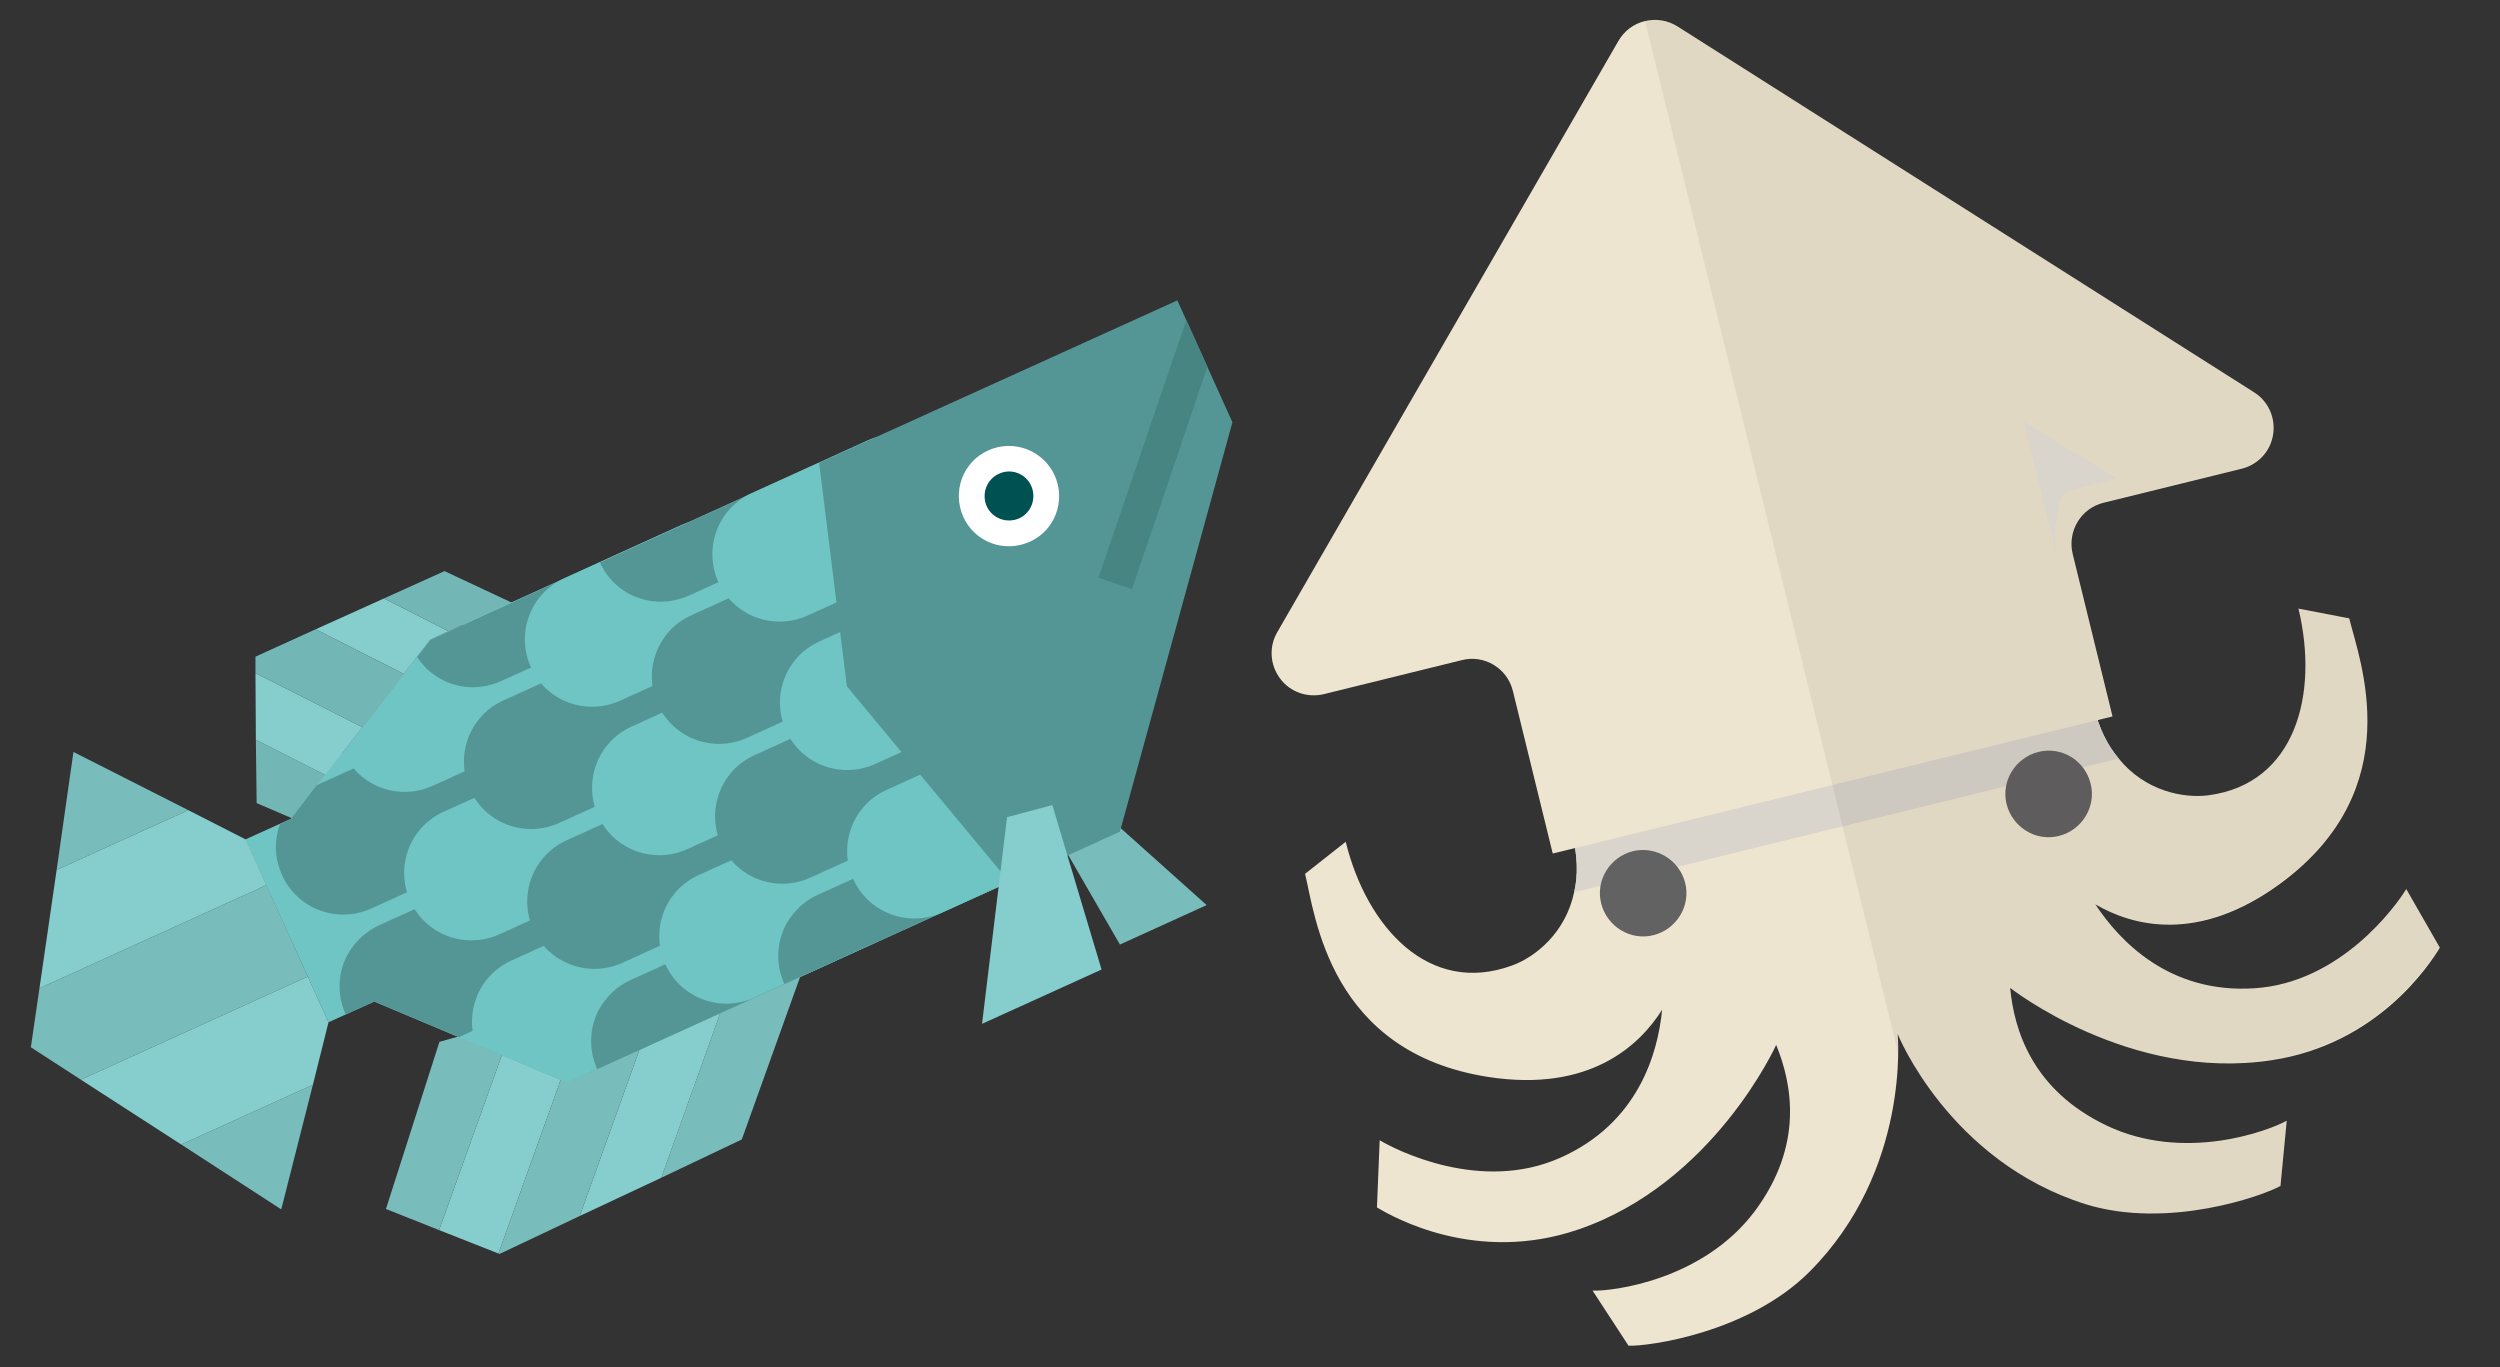 <?xml version="1.0" encoding="utf-8"?>
<!-- Generator: Adobe Illustrator 25.2.0, SVG Export Plug-In . SVG Version: 6.00 Build 0)  -->
<svg version="1.1" id="レイヤー_1" xmlns="http://www.w3.org/2000/svg" xmlns:xlink="http://www.w3.org/1999/xlink" x="0px"
	 y="0px" width="640px" height="350px" viewBox="0 0 640 350" style="enable-background:new 0 0 640 350;" xml:space="preserve">
<rect x="0" y="0" width="640" height="350" fill="#333333" stroke="none"/>
<style type="text/css">
	.st0{fill:#EEE5D0;}
	.st1{fill:#D9D5CC;}
	.st2{fill:#636262;}
	.st3{opacity:6.000000e-02;}
	.st4{fill:#140808;}
	.st5{fill:#86CDCD;}
	.st6{fill:#78BCBC;}
	.st7{fill:#72B7B5;}
	.st8{fill:#6EC5C4;}
	.st9{fill:#867675;}
	.st10{fill:#549696;}
	.st11{fill:#FFFFFF;}
	.st12{fill:#005151;}
	.st13{fill:#468582;}
</style>
<g>
	<g>
		<path class="st0" d="M514.6,252.9c1,10.7,5.6,26.1,24.6,35.2c20,9.6,41.8,1.3,46.2-1.2l-1.6,16.7c-4.4,2.5-28.7,11.2-49.8,4.7
			c-35.1-11-48.2-43.6-48.2-43.6s3.4,34.9-22.6,60.9c-15.6,15.6-41.2,19.1-46.3,18.9l-9.2-14.1c5,0.2,28.2-2.6,41.5-20.3
			c12.6-16.9,9.6-32.6,5.5-42.6c0,0-16,35.5-50.8,47.3c-25.9,8.8-47.1-3.1-51.4-5.7l0.7-17.2c4.3,2.6,26,13.5,46.2,4.5
			c19.9-8.8,25-26.6,26.1-37.9c-5.8,9.2-18.6,21.2-44.5,17.2c-40.6-6.3-44.3-41.2-46.9-52l10.4-8.2c5.4,21.9,21.3,39.4,42.5,31.7
			c5.9-2.1,13.8-8.3,16-18.9c1-4.2,0.9-9.1-0.5-14.8L536,180.9c1.4,5.7,3.6,10,6.4,13.3c6.8,8.4,16.7,10.2,22.9,9.4
			c22.3-2.9,28.4-25.8,23.1-47.8l13,2.5c2.6,10.7,15.5,43.4-17.5,67.8c-21.2,15.6-38.1,10.9-47.5,5.4c6.2,9.4,18.9,22.9,40.7,21.5
			c22.1-1.4,36.3-21.1,38.9-25.4l8.6,15c-2.6,4.3-15.9,24.7-43,28.8C545.2,277,514.6,252.9,514.6,252.9z"/>
		<path class="st1" d="M542.4,194.2L403,228.4c1-4.2,0.9-9.1-0.5-14.8L536,180.9C537.3,186.5,539.6,190.9,542.4,194.2z"/>
		<path class="st0" d="M397.5,218.5l-10.2-41.6c-1.4-5.8-7.3-9.4-13.1-7.9l-35.3,8.7c-4.2,1-8.6-0.5-11.2-4
			c-2.6-3.5-2.9-8.1-0.7-11.9l87.3-151.3c1.5-2.6,3.9-4.4,6.8-5.1c2.9-0.7,5.9-0.2,8.4,1.4L577,100.4c3.7,2.3,5.6,6.6,4.9,10.9
			c-0.7,4.3-3.9,7.7-8.1,8.7l-35.3,8.7c-5.8,1.4-9.3,7.3-7.9,13.1l10.2,41.6L397.5,218.5z"/>
		<path class="st2" d="M431.4,226c1.5,5.9-2.2,11.9-8.1,13.4c-5.9,1.5-11.9-2.2-13.4-8.1c-1.5-5.9,2.2-11.9,8.1-13.4
			C423.9,216.5,429.9,220.1,431.4,226z"/>
		<path class="st2" d="M535.2,200.6c1.5,5.9-2.2,11.9-8.1,13.4c-5.9,1.5-11.9-2.2-13.4-8.1c-1.5-5.9,2.2-11.9,8.1-13.4
			C527.7,191,533.7,194.6,535.2,200.6z"/>
		<g class="st3">
			<path class="st4" d="M581.5,271.3c27-4.2,40.3-24.5,43-28.8l-8.6-15c-2.6,4.3-16.8,24-38.9,25.4c-21.7,1.4-34.5-12.1-40.7-21.5
				c9.4,5.5,26.3,10.2,47.5-5.4c33-24.4,20.2-57,17.5-67.8l-13-2.5c5.4,21.9-0.7,44.8-23.1,47.8c-6.2,0.8-16.1-1-22.9-9.4
				c-2.2-2.6-4-5.9-5.4-9.9l3.8-0.9l-10.2-41.6c-1.4-5.8,2.1-11.7,7.9-13.1l35.3-8.7c4.2-1,7.4-4.5,8.1-8.7
				c0.7-4.3-1.2-8.6-4.9-10.9L429.5,6.7c-2.5-1.6-5.5-2.1-8.4-1.4l64.8,264.2c0-3-0.1-4.7-0.1-4.7s13.1,32.6,48.2,43.6
				c21.1,6.6,45.5-2.2,49.8-4.7l1.6-16.7c-4.4,2.5-26.2,10.7-46.2,1.2c-19-9.1-23.6-24.5-24.6-35.2
				C514.6,252.9,545.2,277,581.5,271.3z"/>
		</g>
	</g>
	<path class="st1" d="M541.9,122.4L518.1,108l8.2,33.3c0,0-1.2-14.6,3.8-15.8C535,124.3,541.9,122.4,541.9,122.4z"/>
</g>
<g>
	<g>
		<polygon class="st5" points="131.6,261.4 112.4,314.9 127.6,320.9 150.8,256.2 		"/>
		<polygon class="st6" points="112.5,266.7 98.8,309.5 112.4,314.9 131.6,261.4 		"/>
		<polygon class="st6" points="208.3,240.4 189.3,245.6 169.3,301.5 189.9,291.7 		"/>
		<polygon class="st5" points="170.1,250.9 148.4,311.3 169.3,301.5 189.3,245.6 		"/>
		<polygon class="st6" points="150.8,256.2 127.6,320.9 127.9,321 148.4,311.3 170.1,250.9 		"/>
	</g>
	<g>
		<polygon class="st7" points="65.7,205.6 91.6,216.7 103,208.4 65.5,189.4 		"/>
		<polygon class="st5" points="65.5,189.4 103,208.4 116.8,198.3 65.4,172.3 		"/>
		<polygon class="st5" points="98.3,153.2 80.8,161.1 132.1,187.1 145.6,177.2 		"/>
		<polygon class="st7" points="65.4,168.1 65.4,172.3 116.8,198.3 132.1,187.1 80.8,161.1 		"/>
		<polygon class="st7" points="159,167.4 113.8,146.2 98.3,153.2 145.6,177.2 		"/>
	</g>
	<polygon class="st8" points="209.7,118.5 258.4,225.8 145.2,277.2 123.6,268.1 121.8,267.3 117.4,265.5 95.8,256.4 84.1,261.7 
		62.8,214.9 74.5,209.6 81.2,201 87.6,192.7 87.8,192.5 106.7,168.1 110.2,163.6 	"/>
	<g>
		<path class="st9" d="M118.4,159.9c2.4,5.2,1.9,11-0.8,15.6c-1.7,3.1-4.4,5.6-7.8,7.2l-22.2,10.1l0.2-0.2l18.9-24.4l3.4-4.4
			L118.4,159.9z"/>
		<path class="st10" d="M133.3,196.3c0.3,0.7,0.6,1.5,0.8,2.3c1.4,4.6,0.7,9.4-1.5,13.4c-1.8,3-4.4,5.6-7.9,7.1l-29.7,13.5
			c-8.7,3.9-18.9,0.1-22.8-8.6c-2-4.4-2-9-0.5-13.1l2.8-1.3l6.6-8.6l29.3-13.3c3.5-1.6,7.1-1.9,10.6-1.2c3.7,0.8,7.1,2.7,9.6,5.6
			C131.7,193.3,132.6,194.7,133.3,196.3z"/>
		<path class="st9" d="M165.8,267.8l-20.6,9.3l-21.6-9.1l19.4-8.8c3.5-1.6,7.1-1.9,10.6-1.2C158.8,259.1,163.4,262.6,165.8,267.8z"
			/>
		<path class="st10" d="M149.6,232c0.7,1.5,1.2,3.1,1.4,4.7c0.5,3.8-0.2,7.7-2.1,11c-1.8,3-4.4,5.6-7.9,7.1l-23.5,10.7l-21.7-9.1
			l-7.3,3.3c-2-4.3-2-9.1-0.5-13.2c1.6-4.1,4.7-7.6,9-9.6l29.7-13.5c3.5-1.6,7.1-1.9,10.6-1.2c4.4,0.9,8.5,3.6,11.1,7.6
			C148.8,230.6,149.2,231.3,149.6,232z"/>
	</g>
	<g>
		<polygon class="st6" points="18.8,192.5 14.5,222.7 48.2,207.4 		"/>
		<polygon class="st6" points="72,309.6 80.1,277.7 46.4,293 		"/>
		<polygon class="st6" points="68.2,226.6 10.1,253 7.9,268.1 20.7,276.4 78.8,250 		"/>
		<polygon class="st5" points="62.9,214.9 48.2,207.4 14.5,222.7 10.1,253 68.2,226.6 		"/>
		<polygon class="st5" points="78.8,250 20.7,276.4 46.4,293 80.1,277.7 84.1,261.7 		"/>
	</g>
	<g>
		<path class="st8" d="M148.9,164.9c0.7,1.6,1.2,3.1,1.4,4.7c1.1,7.4-2.8,14.9-9.9,18.1l-29.7,13.5c-7.1,3.2-15.3,1.2-20.1-4.4
			c-1.1-1.2-2-2.6-2.7-4.1l-0.1-0.1l18.9-24.4l3.4-4.4l15.9-7.2C134.8,152.5,145,156.3,148.9,164.9z"/>
		<path class="st8" d="M166.1,202.9c3.9,8.7,0.1,18.9-8.6,22.8l-29.7,13.5c-8.7,3.9-18.9,0.1-22.8-8.6l0,0
			c-3.9-8.7-0.1-18.9,8.6-22.8l29.7-13.5C152,190.4,162.2,194.3,166.1,202.9L166.1,202.9z"/>
		<path class="st8" d="M123.6,268.1l21.6,9.1l7.6-3.5l13-5.9l9-4.1c8.6-3.9,12.5-14.2,8.6-22.8c-0.7-1.5-1.6-2.9-2.6-4.1
			c-4.9-5.6-13.1-7.7-20.2-4.4l-9.6,4.4l-11.7,5.3l-8.4,3.8c-4.3,2-7.5,5.5-9,9.7c-1,2.7-1.3,5.6-0.9,8.4c0.1,1.2,0.4,2.3,0.9,3.4
			L123.6,268.1z"/>
	</g>
	<g>
		<path class="st10" d="M166.5,138.1c2.4,5.2,1.9,11-0.8,15.6c-1.7,3.1-4.4,5.6-7.8,7.2l-29.7,13.5c-3.4,1.5-7.1,1.9-10.5,1.2
			c-4.4-0.9-8.4-3.5-10.9-7.4l3.4-4.4L166.5,138.1z"/>
		<path class="st10" d="M181.4,174.4c3.9,8.7,0.1,18.9-8.6,22.8l-29.7,13.5c-8.7,3.9-18.9,0.1-22.8-8.6l0,0
			c-3.9-8.7-0.1-18.9,8.6-22.8l29.7-13.5C167.3,161.9,177.5,165.8,181.4,174.4L181.4,174.4z"/>
		<path class="st10" d="M213.9,246l-61,27.7c-2-4.4-2-9.1-0.5-13.2c0.4-0.9,0.7-1.7,1.2-2.5c1.8-3,4.4-5.6,7.8-7.1l29.7-13.5
			c3.5-1.6,7.1-1.9,10.6-1.2C206.8,237.3,211.5,240.8,213.9,246z"/>
		<path class="st10" d="M197.6,210.2c3.9,8.7,0.1,18.9-8.6,22.8l-29.7,13.5c-8.7,3.9-18.9,0.1-22.8-8.6l0,0
			c-3.9-8.7-0.1-18.9,8.6-22.8l29.7-13.5C183.5,197.7,193.7,201.5,197.6,210.2L197.6,210.2z"/>
	</g>
	<g>
		<path class="st8" d="M197,143.1c3.9,8.7,0.1,18.9-8.6,22.8l-29.7,13.5c-8.7,3.9-18.9,0.1-22.8-8.6l0,0c-3.9-8.7-0.1-18.9,8.6-22.8
			l29.7-13.5C182.8,130.6,193,134.5,197,143.1L197,143.1z"/>
		<path class="st8" d="M214.2,181.1c3.9,8.7,0.1,18.9-8.6,22.8l-29.7,13.5c-8.7,3.9-18.9,0.1-22.8-8.6l0,0
			c-3.9-8.7-0.1-18.9,8.6-22.8l29.7-13.5C200.1,168.6,210.3,172.5,214.2,181.1L214.2,181.1z"/>
		<path class="st8" d="M231.4,219.1c3.9,8.7,0.1,18.9-8.6,22.8l-29.7,13.5c-8.7,3.9-18.9,0.1-22.8-8.6l0,0
			c-3.9-8.7-0.1-18.9,8.6-22.8l29.7-13.5C217.3,206.6,227.5,210.4,231.4,219.1L231.4,219.1z"/>
	</g>
	<g>
		<path class="st10" d="M209.7,118.5l5.1,11.3c-1.6,3.9-4.6,7.3-8.8,9.2l-29.7,13.5c-3.4,1.5-7.1,1.9-10.5,1.2
			c-5.2-1-9.9-4.5-12.2-9.7L209.7,118.5z"/>
		<path class="st10" d="M229.5,152.6c3.9,8.7,0.1,18.9-8.6,22.8l-29.7,13.5c-8.7,3.9-18.9,0.1-22.8-8.6l0,0
			c-3.9-8.7-0.1-18.9,8.6-22.8l29.7-13.5C215.3,140.1,225.5,144,229.5,152.6L229.5,152.6z"/>
		<path class="st10" d="M253.8,215.8l4.5,10l-57.5,26.1c-2-4.4-2-9.1-0.5-13.2c0.4-0.9,0.7-1.7,1.2-2.5c1.8-3,4.4-5.6,7.8-7.1
			l29.7-13.5C244,213.4,249.4,213.6,253.8,215.8z"/>
		<path class="st10" d="M245.7,188.4c3.9,8.7,0.1,18.9-8.6,22.8l-29.7,13.5c-8.7,3.9-18.9,0.1-22.8-8.6l0,0
			c-3.9-8.7-0.1-18.9,8.6-22.8l29.7-13.5C231.6,175.9,241.8,179.7,245.7,188.4L245.7,188.4z"/>
	</g>
	<g>
		<path class="st8" d="M245,121.3c3.9,8.7,0.1,18.9-8.6,22.8l-29.7,13.5c-8.7,3.9-18.9,0.1-22.8-8.6l0,0c-3.9-8.7-0.1-18.9,8.6-22.8
			l29.7-13.5C230.9,108.8,241.1,112.7,245,121.3L245,121.3z"/>
		<path class="st8" d="M262.3,159.3c3.9,8.7,0.1,18.9-8.6,22.8L224,195.6c-8.7,3.9-18.9,0.1-22.8-8.6l0,0
			c-3.9-8.7-0.1-18.9,8.6-22.8l29.7-13.5C248.1,146.8,258.4,150.6,262.3,159.3L262.3,159.3z"/>
		<path class="st8" d="M279.5,197.3c3.9,8.7,0.1,18.9-8.6,22.8l-29.7,13.5c-8.7,3.9-18.9,0.1-22.8-8.6l0,0
			c-3.9-8.7-0.1-18.9,8.6-22.8l29.7-13.5C265.4,184.8,275.6,188.6,279.5,197.3L279.5,197.3z"/>
	</g>
	<polygon class="st6" points="264.8,203.9 286.7,241.8 308.9,231.7 271.8,198.5 	"/>
	<polygon class="st10" points="301.4,76.9 315.5,108.1 286.7,212.9 258.4,225.8 216.8,175.7 209.7,118.5 	"/>
	<path class="st11" d="M270,121.7c2.9,6.5,0.1,14.1-6.4,17s-14.1,0.1-17-6.4c-2.9-6.5-0.1-14.1,6.4-17
		C259.4,112.4,267,115.2,270,121.7z"/>
	<path class="st12" d="M264,124.4c1.4,3.2,0,6.9-3.1,8.3c-3.2,1.4-6.9,0-8.3-3.1c-1.4-3.2,0-6.9,3.1-8.3
		C258.8,119.8,262.6,121.2,264,124.4z"/>
	<polygon class="st5" points="269.4,206.1 282,248.2 251.4,262.1 257.8,209.2 	"/>
	<g>
		<polygon class="st13" points="303.7,81.9 309.1,93.9 289.8,150.8 281.2,147.9 		"/>
	</g>
</g>
</svg>
